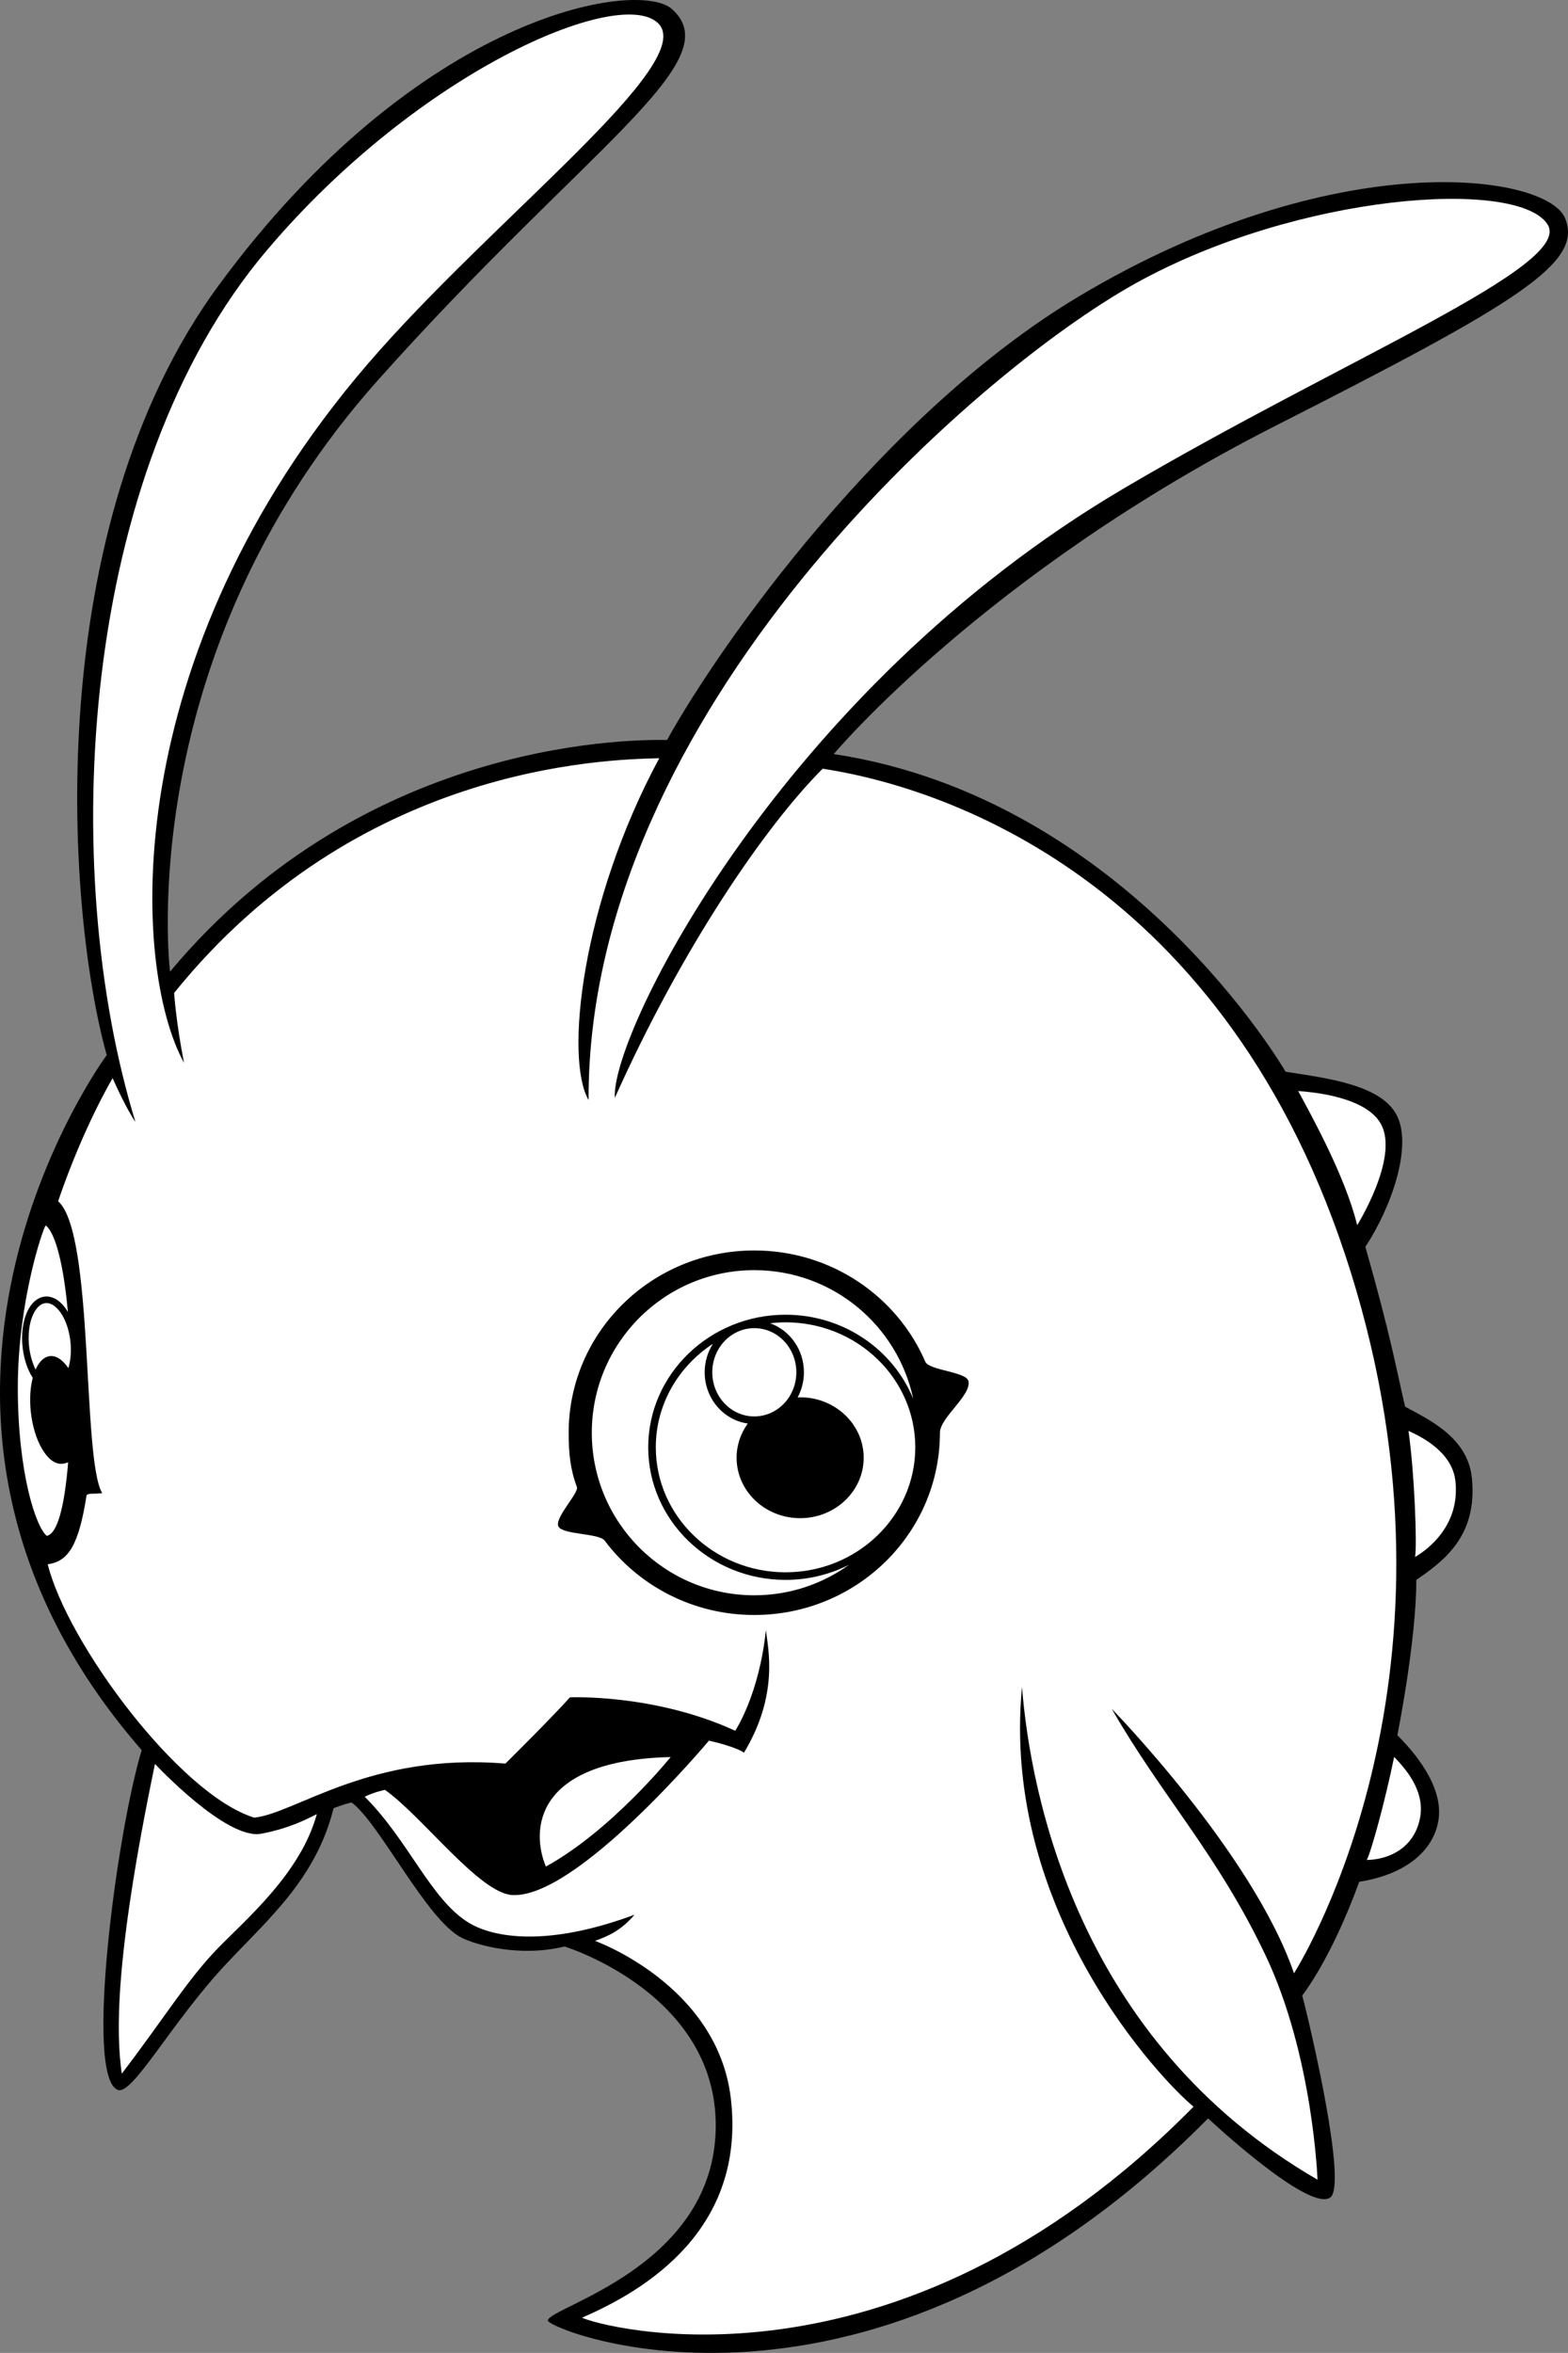 <?xml version="1.0" encoding="utf-8"?>
<!-- Generator: Adobe Illustrator 20.1.0, SVG Export Plug-In . SVG Version: 6.00 Build 0)  -->
<svg version="1.1" id="Layer_1" xmlns="http://www.w3.org/2000/svg" xmlns:xlink="http://www.w3.org/1999/xlink" x="0px" y="0px"
	 viewBox="0 0 238.768 358.138" style="enable-background:new 0 0 238.768 358.138;" xml:space="preserve">
<rect x="0" y="0" width="238.768" height="358.138" fill="#808080" stroke="none"/>
<g>
	<g>
		<path d="M102.293,1.359c-5.177-4.554-38.532,0.643-69,42.084
			c-27.161,36.942-23.221,94.97-17.043,117.154c0,0-39.889,53.913,5.327,105.796
			c-3.784,12.466-8.784,49.883-3.617,51.716c2.269,0.806,8.19-10.37,16.566-19.27
			c6.476-6.881,13.615-12.967,16.268-23.605c0,0,1.5-0.625,2.75-0.875
			c4.25,3.125,11.433,17.925,16.75,20.583c2.25,1.125,8.834,3,15.667,1.334
			c0,0,23.999,7.333,23,28.5c-0.969,20.529-25.351,26.36-25.539,28.426
			c-0.128,1.407,48.908,21.439,100.539-30.76c0,0,15.36,14.373,18.609,12.036
			c2.599-1.869-2.943-25.744-4.276-30.744c0,0,4.312-5.312,8.688-17.312
			c6.875-1.062,11.304-4.588,12.062-9.375c0.812-5.125-3.688-10.375-6.261-12.923
			c0,0,2.886-14.307,2.886-23.64c3.938-2.75,9.375-6.5,8.462-15.51
			c-0.627-6.186-6.504-8.865-10.17-10.865c-1.334-5.667-2.099-10.446-6.048-24.325
			c3.975-6.06,7.102-15.116,4.87-19.845c-2.294-4.86-10.822-5.83-17.021-6.809
			c0,0-23.979-41.546-68.801-48.355c0,0,22.982-27.484,67.333-50
			c36.88-18.723,46.858-24.766,44.022-31.574c-2.837-6.809-35.167-11.288-74.022,11.908
			c-29.852,17.822-54.672,52.997-62.716,67.525c-3.284-0.025-45.358-1.069-75.691,35.264
			c-0.583-5.333-3.843-50.289,31.74-90.122C89.286,22.335,111.293,9.275,102.293,1.359z"/>
		<path style="fill:#FFFFFF;" d="M100.147,3.47c-6.021-5.528-36.414,7.354-59.521,34.638
			c-28.584,33.75-31.833,94.166-20,132.667c-1.354-1.953-3.024-5.643-3.476-6.667
			c0,0-4.412,7.327-8.3,18.731c5.526,4.852,3.609,39.269,6.716,44.437
			c-1.565,0.166-1.929-0.036-2.375,0.287c-1.174,7.493-2.725,10.125-5.925,10.53
			c2.984,12.015,20.079,35.074,31.454,38.574c6.333-0.667,17.572-9.934,38.238-8.227
			c0,0,6.833-6.75,9.833-10.083c0,0,12.834-0.584,25.167,5.083c0,0,3.667-5.5,4.666-15.333
			c0.333,2.833,2.001,9.833-3.333,18.667c0,0-1-0.834-5.333-1.834c0,0-20.213,24.151-30,23.5
			c-5-0.333-13.666-12-19.333-16c0,0-1.583,0.292-3.083,1.042c6.667,6.666,10.041,15.583,15.75,19.125
			c3.852,2.39,12.125,3.75,25.333-1.167c-2,2.334-3.896,3.23-6.021,3.98
			c0,0,18.688,6.688,20.688,24.02c2.301,19.938-13,29.167-22.666,33.334
			c2.166,1.166,47.457,14.217,93.124-32.117c-4.667-3.793-29.416-29.591-26.124-63.883
			c1.292,16.208,8.417,53.833,45,75c0,0-0.666-19-8-34.334
			c-7.334-15.334-15.666-24-23.333-37.333c0,0,21.5,22,27.75,40.25c0,0,26.648-41.445,10.25-101.25
			c-17-62-60.188-78.768-82.022-82.101c-8.666,8.667-21.354,27.101-31.645,50.101
			c-0.666-9.666,25.334-62,77.334-92.666c33.833-19.953,68.882-34.008,64.666-40.333
			c-4.666-7-37.999-4.667-62.666,9s-83.528,65.38-83.334,124.334
			c-3.667-6.334-1.06-30.112,10.765-52.032c-8.599,0.198-46.042,1.229-73.875,35.729
			c0,0,0.276,4.385,1.506,10.635c-8.063-14.666-10.229-61.916,27.937-106.332
			C75,33.284,106.638,9.429,100.147,3.47z"/>
		<path style="fill:#FFFFFF;" d="M23.598,268.484c0,0,10.862,11.647,16.195,10.625
			c4.563-0.875,7.077-2.327,8.449-2.978c-2.449,8.978-10.744,15.967-15.133,20.481
			c-4.587,4.719-8.499,11.13-14.57,19.022C17.73,309.767,17.325,298.636,23.598,268.484z"/>
		<path d="M60.931,271.372c0,0,15.112,14.653,17.45,15.427
			c1.328-0.19,1.995-0.607,2.912-1.273c-0.54-1.322-7.917-19.604,22.583-19.917
			c0.938-0.625,1.48-1.625,1.48-1.625s-6.99-3.08-17.459-3.398c0,0-8.017,8.587-9.604,9.855
			C78.293,270.441,64.96,269.941,60.931,271.372z"/>
		<path style="fill:#FFFFFF;" d="M83.127,284.109c-2.25-5.334-2-16.167,19-16.667
			C102.127,267.441,93.127,278.609,83.127,284.109z"/>
		<path style="fill:#FFFFFF;" d="M197.683,166.067c2.191,4.049,7.169,13.047,8.985,20.416
			c0,0,6.414-10.263,3.625-15.375C208.39,167.619,202.309,166.393,197.683,166.067z"/>
		<path style="fill:#FFFFFF;" d="M214.48,217.796c0.944,6.72,1.312,17.562,1,19.188
			c2.062-1.188,6.869-4.89,6.145-11.542C221.168,221.234,216.925,218.891,214.48,217.796z"/>
		<path style="fill:#FFFFFF;" d="M212.293,267.421c-1.312,6.438-3.453,14.314-4.164,15.688
			c3.289-0.063,7.018-1.709,8.039-6.063C217.105,273.046,214.543,269.734,212.293,267.421z"/>
		<path d="M140.905,207.277c0.567,1.316,6.199,1.506,6.556,2.916
			c0.543,2.147-4.334,5.571-4.334,7.884c0,15.321-12.655,27.741-28.266,27.741
			c-9.351,0-17.64-4.455-22.785-11.321c-0.857-1.144-6.363-0.876-7.036-2.144
			c-0.673-1.269,3.15-5.11,2.807-6.025c-1.029-2.743-1.252-5.164-1.252-8.25
			c0-15.323,12.654-27.743,28.266-27.743C126.569,190.334,136.614,197.319,140.905,207.277z"/>
		<g>
			<path style="fill:#FFFFFF;" d="M98.708,220.296c0-11.128,9.381-20.181,20.912-20.181
				c8.826,0,16.377,5.312,19.441,12.791c-2.378-11.184-12.307-19.574-24.199-19.574
				c-13.667,0-24.745,11.078-24.745,24.744c0,13.667,11.078,24.745,24.745,24.745
				c5.387,0,10.368-1.727,14.432-4.649c-2.897,1.465-6.184,2.305-9.674,2.305
				C108.088,240.477,98.708,231.424,98.708,220.296z"/>
		</g>
		<ellipse style="fill:#FFFFFF;" cx="114.862" cy="208.877" rx="6.401" ry="6.719"/>
		<g>
			<path style="fill:#FFFFFF;" d="M119.619,201.272c-0.798,0-1.58,0.059-2.353,0.147
				c2.99,1.05,5.152,3.993,5.152,7.458c0,1.388-0.35,2.691-0.957,3.824
				c0.127-0.004,0.252-0.018,0.38-0.018c5.344,0,9.676,4.119,9.676,9.2
				c0,5.08-4.332,9.199-9.676,9.199c-5.344,0-9.676-4.119-9.676-9.199
				c0-1.934,0.631-3.727,1.703-5.208c-3.698-0.51-6.563-3.809-6.563-7.799
				c0-1.603,0.464-3.094,1.257-4.339c-5.246,3.424-8.7,9.21-8.7,15.758
				c0,10.491,8.863,19.026,19.756,19.026c10.895,0,19.758-8.535,19.758-19.026
				C139.377,209.806,130.514,201.272,119.619,201.272z"/>
		</g>
		<g>
			<path style="fill:#FFFFFF;" d="M4.68,214.783c-0.191-1.897-0.061-3.65,0.307-5.062
				c-0.784-1.202-1.355-2.842-1.552-4.717c-0.273-2.592,0.262-5.072,1.397-6.474
				c0.56-0.69,1.248-1.097,1.989-1.175c0.742-0.078,1.498,0.176,2.189,0.735
				c0.494,0.399,0.94,0.953,1.327,1.608c-0.639-7.146-1.89-12.03-3.377-13.174
				c-0.428,0.43-4.247,11.693-4.247,24.672s2.747,21.244,4.414,22.578
				c1.651-0.33,2.717-4.61,3.252-11.206c-0.298,0.14-0.633,0.223-1.008,0.239
				C7.237,222.906,5.137,219.313,4.68,214.783z"/>
		</g>
	</g>
	<path style="fill:#FFFFFF;" d="M7.714,206.407c0.954-0.044,1.9,0.653,2.696,1.839
		c0.341-1.128,0.473-2.532,0.318-4.008c-0.246-2.34-1.145-4.396-2.348-5.37
		c-0.487-0.395-0.977-0.569-1.456-0.519c-0.479,0.051-0.922,0.323-1.316,0.811
		c-0.974,1.201-1.425,3.4-1.18,5.739c0.141,1.339,0.502,2.567,0.992,3.556
		C5.971,207.219,6.765,206.45,7.714,206.407z"/>
</g>
</svg>
